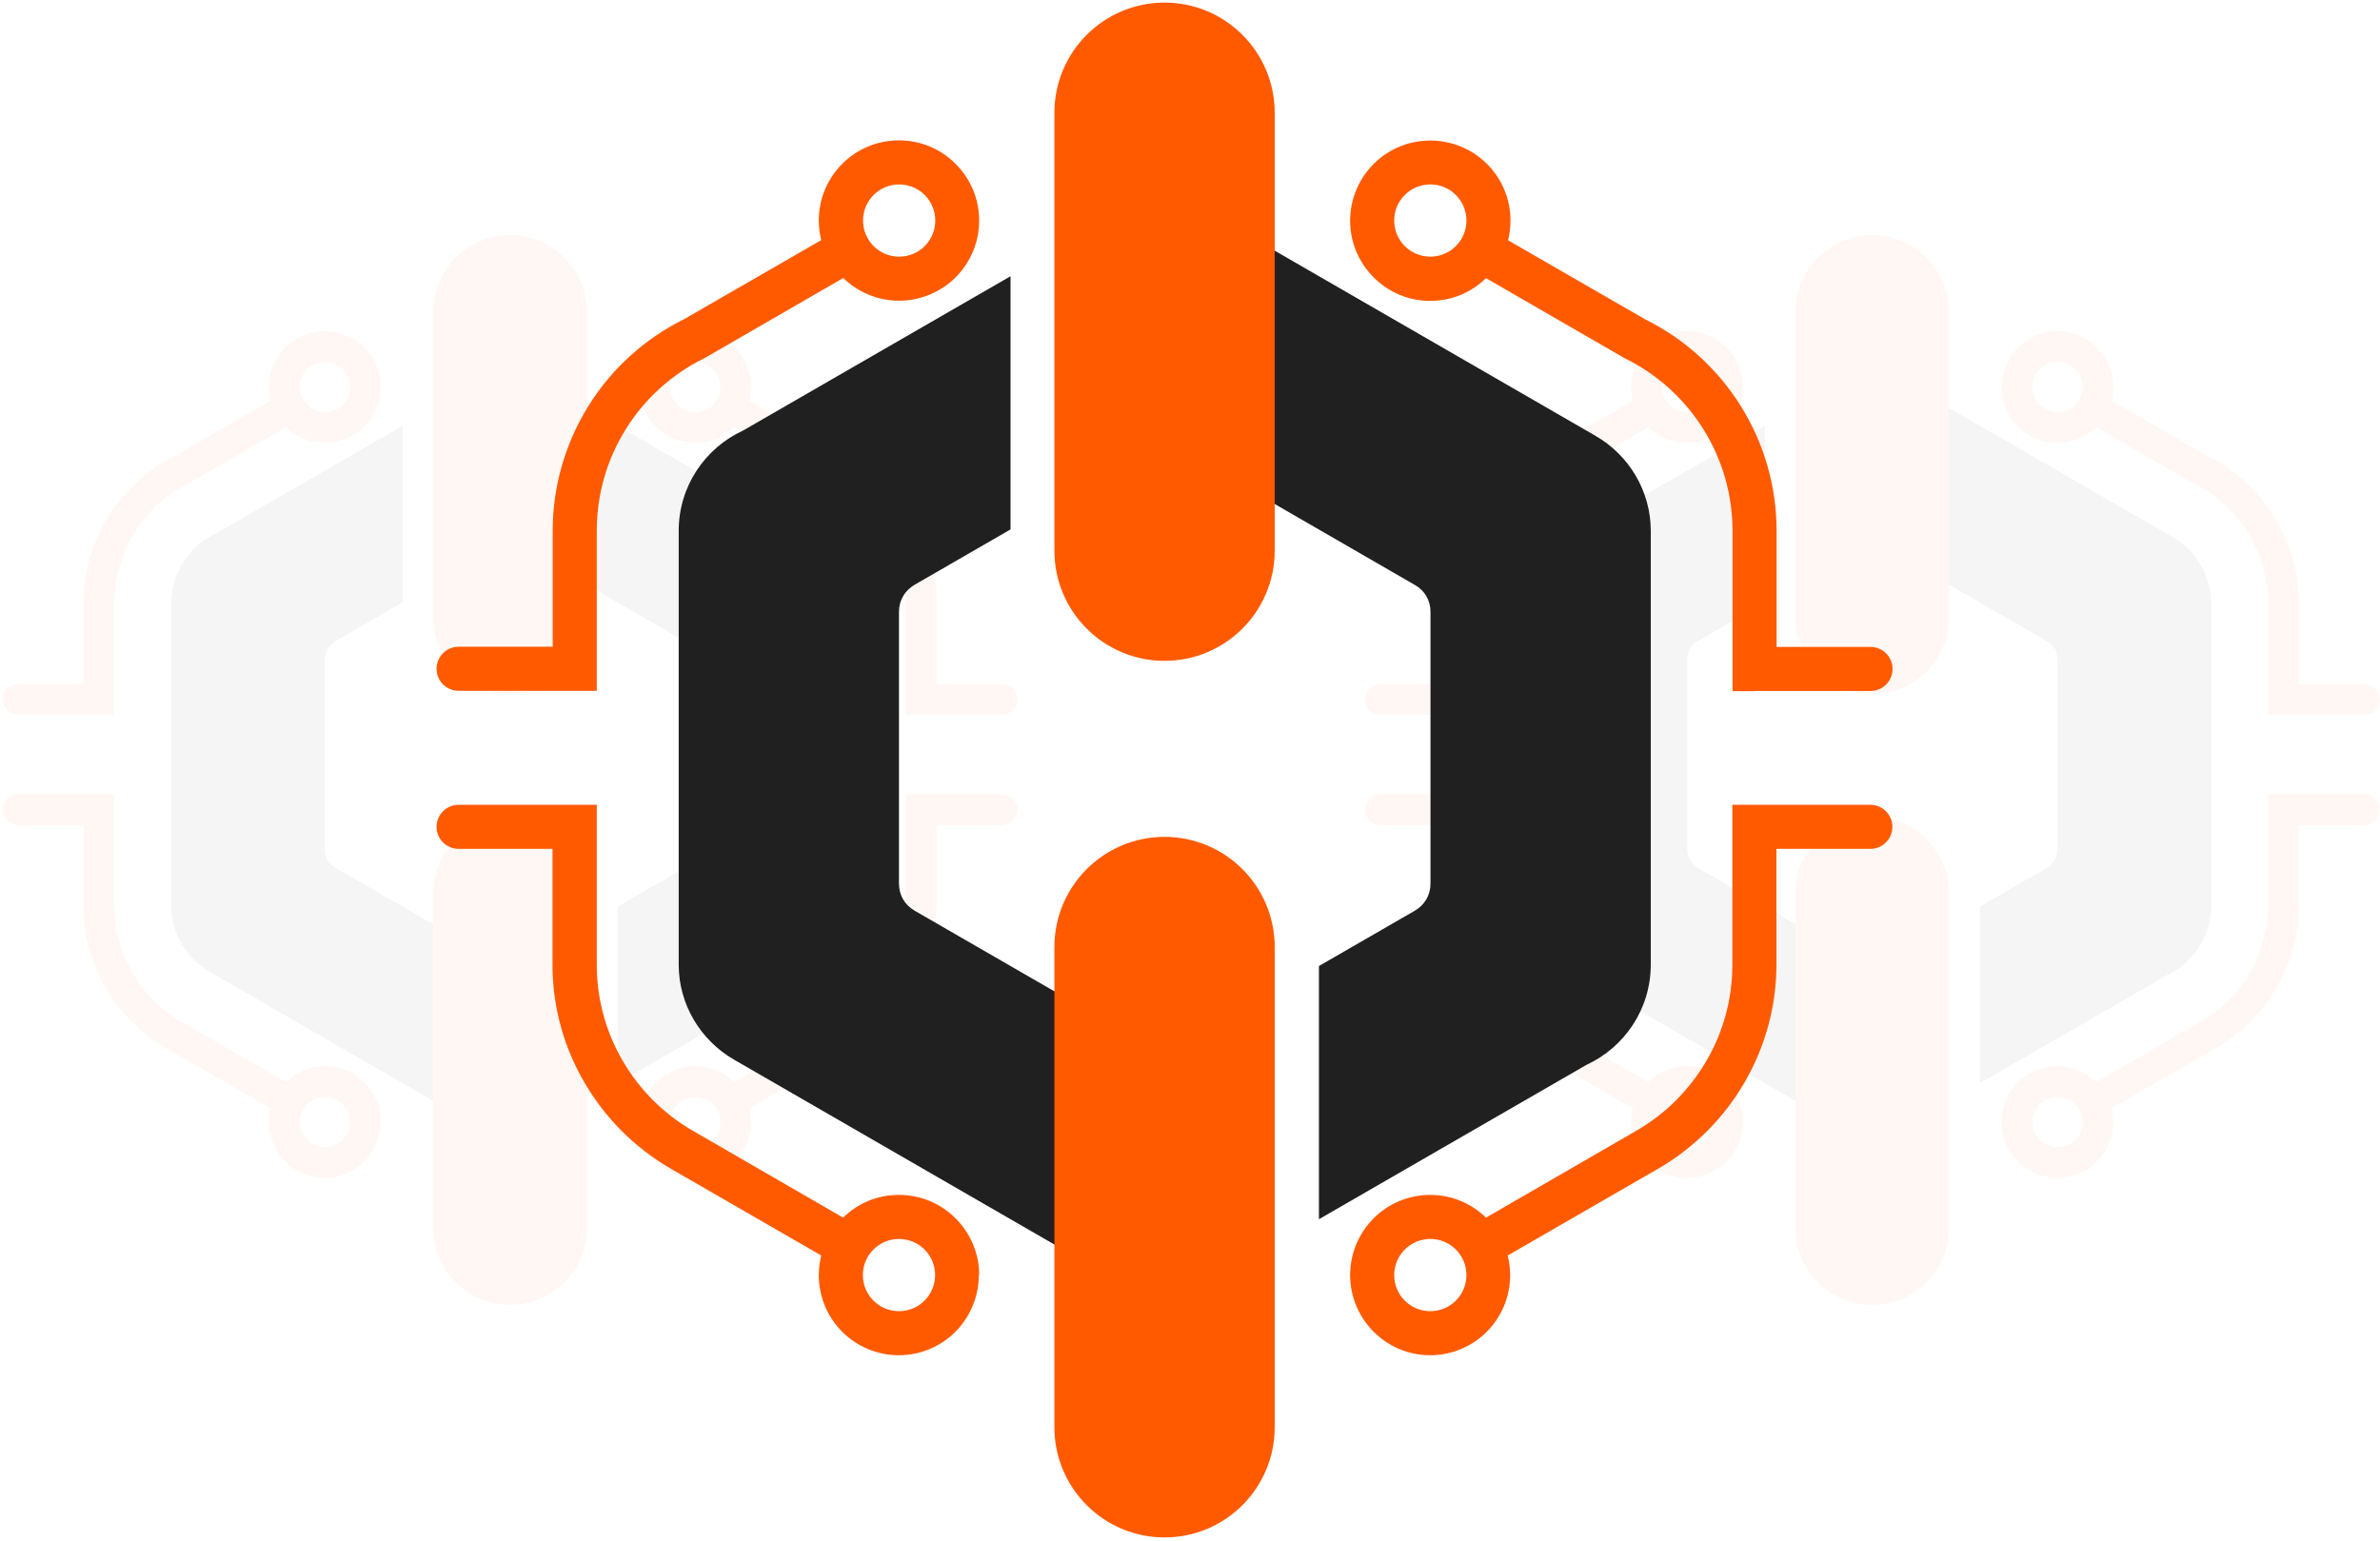 <svg width="565" height="366" viewBox="0 0 565 366" fill="none" xmlns="http://www.w3.org/2000/svg">
<g opacity="0.05">
<path d="M396.29 262.185C397.369 261.106 398.856 260.435 400.518 260.435C402.18 260.435 403.667 261.106 404.746 262.185C405.825 263.264 406.496 264.78 406.496 266.413C406.496 268.046 405.825 269.562 404.746 270.641C403.667 271.72 402.18 272.39 400.518 272.39C398.856 272.39 397.369 271.72 396.29 270.641C395.212 269.562 394.541 268.075 394.541 266.413C394.541 264.751 395.212 263.264 396.29 262.185ZM413.786 266.413C413.786 262.768 412.298 259.444 409.907 257.053C407.516 254.633 404.192 253.146 400.518 253.146C396.844 253.146 393.666 254.575 391.275 256.907L366.461 242.561C361.533 239.733 357.539 235.68 354.769 230.898C352.028 226.174 350.511 220.721 350.511 215.065V188.589H327.651C325.639 188.589 324.006 190.222 324.006 192.234C324.006 194.246 325.639 195.878 327.651 195.878H343.193V215.065C343.193 222.034 345.059 228.711 348.47 234.543C351.853 240.374 356.781 245.36 362.846 248.859L387.659 263.176C387.397 264.226 387.251 265.305 387.251 266.413C387.251 270.087 388.738 273.411 391.129 275.802C393.52 278.193 396.844 279.68 400.489 279.68C404.134 279.68 407.458 278.193 409.849 275.802C412.24 273.382 413.727 270.058 413.727 266.413H413.786Z" fill="#FF5A00"/>
<path d="M404.776 96.127C403.697 97.206 402.21 97.876 400.548 97.876C398.885 97.876 397.398 97.206 396.32 96.127C395.241 95.048 394.57 93.561 394.57 91.899C394.57 90.237 395.241 88.75 396.32 87.671C397.398 86.592 398.885 85.921 400.548 85.921C402.21 85.921 403.697 86.592 404.776 87.671C405.854 88.75 406.525 90.266 406.525 91.899C406.525 93.532 405.854 95.048 404.776 96.127ZM350.511 169.752V143.247C350.511 137.153 352.232 131.351 355.323 126.423C358.413 121.437 362.875 117.354 368.327 114.672L368.59 114.526L391.304 101.405C393.695 103.737 396.961 105.166 400.548 105.166C404.134 105.166 407.516 103.679 409.907 101.288C412.298 98.868 413.786 95.544 413.786 91.899C413.786 88.254 412.298 84.93 409.907 82.539C407.516 80.119 404.192 78.632 400.518 78.632C396.844 78.632 393.52 80.119 391.129 82.51C388.738 84.901 387.251 88.225 387.251 91.899C387.251 93.007 387.397 94.115 387.659 95.136L365.003 108.199C358.355 111.494 352.902 116.509 349.141 122.574C345.35 128.668 343.222 135.783 343.222 143.247V162.434H327.651C325.639 162.434 324.006 164.066 324.006 166.078C324.006 168.09 325.639 169.723 327.651 169.723H350.511V169.752Z" fill="#FF5A00"/>
<path d="M488.432 260.435C490.094 260.435 491.581 261.106 492.66 262.185C493.739 263.264 494.41 264.751 494.41 266.413C494.41 268.075 493.739 269.562 492.66 270.641C491.581 271.72 490.065 272.39 488.432 272.39C486.799 272.39 485.283 271.72 484.204 270.641C483.125 269.562 482.455 268.046 482.455 266.413C482.455 264.78 483.125 263.264 484.204 262.185C485.283 261.106 486.77 260.435 488.432 260.435ZM488.432 253.146C484.758 253.146 481.434 254.633 479.043 257.024C476.652 259.444 475.165 262.768 475.165 266.413C475.165 270.058 476.652 273.382 479.043 275.773C481.434 278.193 484.758 279.68 488.403 279.68C492.048 279.68 495.372 278.193 497.763 275.802C500.154 273.411 501.641 270.087 501.641 266.413C501.641 265.305 501.495 264.197 501.233 263.176L526.047 248.859C532.112 245.36 537.01 240.404 540.422 234.543C543.804 228.711 545.7 222.004 545.7 215.065V195.878H561.241C563.253 195.878 564.886 194.246 564.886 192.234C564.886 190.222 563.253 188.589 561.241 188.589H538.41V215.065C538.41 220.751 536.894 226.174 534.153 230.898C531.383 235.68 527.388 239.733 522.46 242.561L497.646 256.907C495.255 254.575 491.99 253.146 488.403 253.146H488.432Z" fill="#FF5A00"/>
<path d="M494.41 91.899C494.41 93.561 493.739 95.048 492.66 96.127C491.581 97.206 490.065 97.876 488.432 97.876C486.799 97.876 485.283 97.206 484.204 96.127C483.125 95.048 482.455 93.561 482.455 91.899C482.455 90.237 483.125 88.75 484.204 87.671C485.283 86.592 486.77 85.921 488.432 85.921C490.094 85.921 491.581 86.592 492.66 87.671C493.739 88.75 494.41 90.237 494.41 91.899ZM542.084 169.752H561.27C563.282 169.752 564.915 168.119 564.915 166.107C564.915 164.095 563.282 162.463 561.27 162.463H545.729V143.276C545.729 135.812 543.6 128.668 539.81 122.603C536.019 116.538 530.595 111.523 523.947 108.228L501.291 95.165C501.554 94.115 501.699 93.036 501.699 91.928C501.699 88.254 500.212 84.93 497.821 82.539C495.43 80.148 492.106 78.661 488.432 78.661C484.758 78.661 481.434 80.148 479.043 82.539C476.652 84.959 475.165 88.283 475.165 91.928C475.165 95.573 476.652 98.897 479.043 101.288C481.434 103.708 484.758 105.195 488.403 105.195C492.048 105.195 495.255 103.766 497.646 101.434L520.361 114.555L520.623 114.701C526.047 117.354 530.508 121.466 533.628 126.452C536.719 131.409 538.439 137.211 538.439 143.276V169.781H542.084V169.752Z" fill="#FF5A00"/>
<path d="M453.528 266.675C447.638 270.058 440.64 269.766 435.188 266.53L373.255 230.781C367.627 227.545 364.07 221.567 364.07 215.036V143.247C364.07 135.87 368.444 129.543 374.713 126.656L418.975 101.113V143.014L403.113 152.17C401.48 153.132 400.518 154.736 400.518 156.66V201.623C400.518 203.518 401.451 205.151 403.113 206.113L444.489 229.994L453.528 266.675ZM453.791 91.753L515.723 127.502C521.351 130.738 524.908 136.716 524.908 143.247V215.036C524.908 222.413 520.535 228.74 514.266 231.627L470.003 257.17V215.269L485.865 206.113C487.498 205.151 488.46 203.547 488.46 201.623V156.66C488.46 154.765 487.527 153.132 485.865 152.199L466.533 141.031L444.489 128.289L435.45 91.607C441.34 88.225 448.338 88.517 453.791 91.753Z" fill="#202020"/>
<path d="M426.235 74.054C426.235 63.994 434.4 55.83 444.459 55.83C454.519 55.83 462.684 63.994 462.684 74.054V146.542C462.684 156.602 454.519 164.766 444.459 164.766C434.4 164.766 426.235 156.602 426.235 146.542V74.054Z" fill="#FF5A00"/>
<path d="M426.235 212.12C426.235 202.06 434.4 193.895 444.459 193.895C454.519 193.895 462.684 202.06 462.684 212.12V291.606C462.684 301.665 454.519 309.83 444.459 309.83C434.4 309.83 426.235 301.665 426.235 291.606V212.12Z" fill="#FF5A00"/>
</g>
<g opacity="0.05">
<path d="M72.899 262.185C73.978 261.106 75.465 260.435 77.127 260.435C78.789 260.435 80.276 261.106 81.355 262.185C82.434 263.264 83.104 264.78 83.104 266.413C83.104 268.046 82.434 269.562 81.355 270.641C80.276 271.72 78.789 272.39 77.127 272.39C75.465 272.39 73.978 271.72 72.899 270.641C71.82 269.562 71.149 268.075 71.149 266.413C71.149 264.751 71.82 263.264 72.899 262.185ZM90.394 266.413C90.394 262.768 88.907 259.444 86.516 257.053C84.125 254.633 80.801 253.146 77.127 253.146C73.453 253.146 70.275 254.575 67.883 256.907L43.07 242.561C38.142 239.733 34.147 235.68 31.377 230.898C28.636 226.174 27.12 220.721 27.12 215.065V188.589H4.26C2.248 188.589 0.615 190.222 0.615 192.234C0.615 194.246 2.248 195.878 4.26 195.878H19.801V215.065C19.801 222.034 21.667 228.711 25.079 234.543C28.461 240.374 33.389 245.36 39.454 248.859L64.268 263.176C64.005 264.226 63.86 265.305 63.86 266.413C63.86 270.087 65.347 273.411 67.738 275.802C70.129 278.193 73.453 279.68 77.098 279.68C80.742 279.68 84.067 278.193 86.457 275.802C88.849 273.382 90.336 270.058 90.336 266.413H90.394Z" fill="#FF5A00"/>
<path d="M81.384 96.127C80.305 97.206 78.818 97.876 77.156 97.876C75.494 97.876 74.007 97.206 72.928 96.127C71.849 95.048 71.178 93.561 71.178 91.899C71.178 90.237 71.849 88.75 72.928 87.671C74.007 86.592 75.494 85.921 77.156 85.921C78.818 85.921 80.305 86.592 81.384 87.671C82.463 88.75 83.133 90.266 83.133 91.899C83.133 93.532 82.463 95.048 81.384 96.127ZM27.12 169.752V143.247C27.12 137.153 28.84 131.351 31.931 126.423C35.022 121.437 39.483 117.354 44.936 114.672L45.198 114.526L67.913 101.405C70.304 103.737 73.569 105.166 77.156 105.166C80.742 105.166 84.125 103.679 86.516 101.288C88.907 98.868 90.394 95.544 90.394 91.899C90.394 88.254 88.907 84.93 86.516 82.539C84.125 80.119 80.801 78.632 77.127 78.632C73.453 78.632 70.129 80.119 67.738 82.51C65.347 84.901 63.86 88.225 63.86 91.899C63.86 93.007 64.005 94.115 64.268 95.136L41.612 108.199C34.964 111.494 29.511 116.509 25.749 122.574C21.959 128.668 19.83 135.783 19.83 143.247V162.434H4.26C2.248 162.434 0.615 164.066 0.615 166.078C0.615 168.09 2.248 169.723 4.26 169.723H27.12V169.752Z" fill="#FF5A00"/>
<path d="M165.041 260.435C166.703 260.435 168.19 261.106 169.269 262.185C170.347 263.264 171.018 264.751 171.018 266.413C171.018 268.075 170.347 269.562 169.269 270.641C168.19 271.72 166.673 272.39 165.041 272.39C163.408 272.39 161.891 271.72 160.813 270.641C159.734 269.562 159.063 268.046 159.063 266.413C159.063 264.78 159.734 263.264 160.813 262.185C161.891 261.106 163.379 260.435 165.041 260.435ZM165.041 253.146C161.367 253.146 158.043 254.633 155.652 257.024C153.261 259.444 151.773 262.768 151.773 266.413C151.773 270.058 153.261 273.382 155.652 275.773C158.043 278.193 161.367 279.68 165.011 279.68C168.656 279.68 171.98 278.193 174.371 275.802C176.762 273.411 178.249 270.087 178.249 266.413C178.249 265.305 178.104 264.197 177.841 263.176L202.655 248.859C208.72 245.36 213.619 240.404 217.03 234.543C220.413 228.711 222.308 222.004 222.308 215.065V195.878H237.849C239.861 195.878 241.494 194.246 241.494 192.234C241.494 190.222 239.861 188.589 237.849 188.589H215.018V215.065C215.018 220.751 213.502 226.174 210.761 230.898C207.991 235.68 203.996 239.733 199.069 242.561L174.255 256.907C171.864 254.575 168.598 253.146 165.011 253.146H165.041Z" fill="#FF5A00"/>
<path d="M171.018 91.899C171.018 93.561 170.347 95.048 169.269 96.127C168.19 97.206 166.673 97.876 165.041 97.876C163.408 97.876 161.891 97.206 160.813 96.127C159.734 95.048 159.063 93.561 159.063 91.899C159.063 90.237 159.734 88.75 160.813 87.671C161.891 86.592 163.379 85.921 165.041 85.921C166.703 85.921 168.19 86.592 169.269 87.671C170.347 88.75 171.018 90.237 171.018 91.899ZM218.692 169.752H237.879C239.891 169.752 241.523 168.119 241.523 166.107C241.523 164.095 239.891 162.463 237.879 162.463H222.337V143.276C222.337 135.812 220.209 128.668 216.418 122.603C212.627 116.538 207.204 111.523 200.556 108.228L177.899 95.165C178.162 94.115 178.308 93.036 178.308 91.928C178.308 88.254 176.821 84.93 174.43 82.539C172.039 80.148 168.715 78.661 165.041 78.661C161.367 78.661 158.043 80.148 155.652 82.539C153.261 84.959 151.773 88.283 151.773 91.928C151.773 95.573 153.261 98.897 155.652 101.288C158.043 103.708 161.367 105.195 165.011 105.195C168.656 105.195 171.864 103.766 174.255 101.434L196.969 114.555L197.232 114.701C202.655 117.354 207.116 121.466 210.236 126.452C213.327 131.409 215.047 137.211 215.047 143.276V169.781H218.692V169.752Z" fill="#FF5A00"/>
<path d="M130.137 266.675C124.247 270.058 117.249 269.766 111.796 266.53L49.863 230.781C44.236 227.545 40.678 221.567 40.678 215.036V143.247C40.678 135.87 45.052 129.543 51.321 126.656L95.584 101.113V143.014L79.722 152.17C78.089 153.132 77.126 154.736 77.126 156.66V201.623C77.126 203.518 78.059 205.151 79.722 206.113L121.097 229.994L130.137 266.675ZM130.399 91.753L192.332 127.502C197.959 130.738 201.517 136.716 201.517 143.247V215.036C201.517 222.413 197.143 228.74 190.874 231.627L146.611 257.17V215.269L162.473 206.113C164.106 205.151 165.069 203.547 165.069 201.623V156.66C165.069 154.765 164.135 153.132 162.473 152.199L143.141 141.031L121.097 128.289L112.058 91.607C117.948 88.225 124.946 88.517 130.399 91.753Z" fill="#202020"/>
<path d="M102.844 74.054C102.844 63.994 111.008 55.83 121.068 55.83C131.128 55.83 139.292 63.994 139.292 74.054V146.542C139.292 156.602 131.128 164.766 121.068 164.766C111.008 164.766 102.844 156.602 102.844 146.542V74.054Z" fill="#FF5A00"/>
<path d="M102.844 212.12C102.844 202.06 111.008 193.895 121.068 193.895C131.128 193.895 139.292 202.06 139.292 212.12V291.606C139.292 301.665 131.128 309.83 121.068 309.83C111.008 309.83 102.844 301.665 102.844 291.606V212.12Z" fill="#FF5A00"/>
</g>
<path d="M207.348 296.685C208.896 295.137 211.03 294.175 213.414 294.175C215.799 294.175 217.933 295.137 219.48 296.685C221.028 298.233 221.991 300.408 221.991 302.751C221.991 305.094 221.028 307.269 219.48 308.817C217.933 310.365 215.799 311.328 213.414 311.328C211.03 311.328 208.896 310.365 207.348 308.817C205.8 307.269 204.838 305.136 204.838 302.751C204.838 300.367 205.8 298.233 207.348 296.685ZM232.449 302.751C232.449 297.522 230.316 292.753 226.885 289.322C223.455 285.85 218.686 283.716 213.414 283.716C208.143 283.716 203.583 285.766 200.153 289.113L164.551 268.53C157.48 264.472 151.749 258.657 147.775 251.796C143.842 245.018 141.667 237.195 141.667 229.079V191.093H108.868C105.981 191.093 103.638 193.435 103.638 196.322C103.638 199.209 105.981 201.551 108.868 201.551H131.166V229.079C131.166 239.078 133.843 248.658 138.738 257.025C143.591 265.392 150.661 272.546 159.363 277.566L194.965 298.108C194.588 299.614 194.379 301.162 194.379 302.751C194.379 308.023 196.513 312.792 199.943 316.222C203.374 319.653 208.143 321.786 213.372 321.786C218.602 321.786 223.371 319.653 226.802 316.222C230.232 312.75 232.366 307.981 232.366 302.751H232.449Z" fill="#FF5A00"/>
<path d="M219.522 58.432C217.974 59.98 215.841 60.943 213.456 60.943C211.072 60.943 208.938 59.98 207.39 58.432C205.842 56.885 204.88 54.751 204.88 52.366C204.88 49.982 205.842 47.848 207.39 46.3C208.938 44.752 211.072 43.79 213.456 43.79C215.841 43.79 217.974 44.752 219.522 46.3C221.07 47.848 222.032 50.023 222.032 52.366C222.032 54.709 221.07 56.885 219.522 58.432ZM141.667 164.067V126.038C141.667 117.295 144.135 108.97 148.569 101.899C153.004 94.746 159.405 88.889 167.228 85.04L167.605 84.831L200.194 66.005C203.625 69.351 208.31 71.401 213.456 71.401C218.602 71.401 223.455 69.268 226.885 65.837C230.316 62.365 232.449 57.596 232.449 52.366C232.449 47.137 230.316 42.368 226.885 38.937C223.455 35.465 218.686 33.331 213.414 33.331C208.143 33.331 203.374 35.465 199.943 38.895C196.513 42.326 194.379 47.095 194.379 52.366C194.379 53.956 194.588 55.546 194.965 57.01L162.459 75.752C152.92 80.48 145.097 87.675 139.7 96.377C134.262 105.121 131.208 115.329 131.208 126.038V153.566H108.868C105.981 153.566 103.638 155.909 103.638 158.796C103.638 161.682 105.981 164.025 108.868 164.025H141.667V164.067Z" fill="#FF5A00"/>
<path d="M339.549 294.175C341.934 294.175 344.068 295.137 345.615 296.685C347.163 298.233 348.126 300.367 348.126 302.751C348.126 305.136 347.163 307.269 345.615 308.817C344.068 310.365 341.892 311.328 339.549 311.328C337.206 311.328 335.031 310.365 333.483 308.817C331.935 307.269 330.973 305.094 330.973 302.751C330.973 300.408 331.935 298.233 333.483 296.685C335.031 295.137 337.165 294.175 339.549 294.175ZM339.549 283.716C334.278 283.716 329.509 285.85 326.078 289.28C322.648 292.753 320.514 297.522 320.514 302.751C320.514 307.981 322.648 312.75 326.078 316.18C329.509 319.653 334.278 321.786 339.507 321.786C344.737 321.786 349.506 319.653 352.937 316.222C356.367 312.792 358.501 308.023 358.501 302.751C358.501 301.162 358.292 299.572 357.915 298.108L393.517 277.566C402.219 272.546 409.247 265.434 414.142 257.025C418.995 248.658 421.714 239.036 421.714 229.079V201.551H444.012C446.899 201.551 449.242 199.209 449.242 196.322C449.242 193.435 446.899 191.093 444.012 191.093H411.255V229.079C411.255 237.237 409.08 245.018 405.147 251.796C401.173 258.657 395.441 264.472 388.371 268.53L352.769 289.113C349.339 285.766 344.653 283.716 339.507 283.716H339.549Z" fill="#FF5A00"/>
<path d="M348.126 52.366C348.126 54.751 347.163 56.884 345.615 58.432C344.068 59.98 341.892 60.942 339.549 60.942C337.206 60.942 335.031 59.98 333.483 58.432C331.935 56.884 330.973 54.751 330.973 52.366C330.973 49.981 331.935 47.848 333.483 46.3C335.031 44.752 337.165 43.79 339.549 43.79C341.934 43.79 344.068 44.752 345.615 46.3C347.163 47.848 348.126 49.981 348.126 52.366ZM416.526 164.067H444.054C446.941 164.067 449.284 161.724 449.284 158.837C449.284 155.951 446.941 153.608 444.054 153.608H421.756V126.08C421.756 115.37 418.702 105.12 413.263 96.419C407.825 87.717 400.043 80.521 390.505 75.794L357.999 57.052C358.375 55.545 358.584 53.998 358.584 52.408C358.584 47.137 356.451 42.367 353.02 38.937C349.59 35.506 344.821 33.373 339.549 33.373C334.278 33.373 329.509 35.506 326.078 38.937C322.648 42.409 320.514 47.178 320.514 52.408C320.514 57.637 322.648 62.407 326.078 65.837C329.509 69.309 334.278 71.443 339.507 71.443C344.737 71.443 349.339 69.393 352.769 66.046L385.359 84.872L385.736 85.081C393.517 88.888 399.918 94.787 404.394 101.941C408.829 109.053 411.297 117.378 411.297 126.08V164.108H416.526V164.067Z" fill="#FF5A00"/>
<path d="M289.471 303.128C281.02 307.981 270.979 307.562 263.156 302.919L174.298 251.628C166.224 246.985 161.12 238.408 161.12 229.037V126.038C161.12 115.454 167.395 106.376 176.39 102.234L239.896 65.586V125.704L217.137 138.84C214.794 140.221 213.414 142.522 213.414 145.283V209.793C213.414 212.512 214.753 214.855 217.137 216.236L276.502 250.499L289.471 303.128ZM289.847 52.157L378.706 103.447C386.78 108.091 391.884 116.667 391.884 126.038V229.037C391.884 239.622 385.608 248.7 376.614 252.842L313.108 289.489V229.372L335.866 216.236C338.209 214.855 339.59 212.554 339.59 209.793V145.283C339.59 142.563 338.251 140.221 335.866 138.882L308.129 122.859L276.502 104.577L263.533 51.948C271.983 47.095 282.024 47.513 289.847 52.157Z" fill="#202020"/>
<path d="M250.312 26.763C250.312 12.33 262.025 0.616 276.459 0.616C290.892 0.616 302.606 12.33 302.606 26.763V130.766C302.606 145.199 290.892 156.913 276.459 156.913C262.025 156.913 250.312 145.199 250.312 130.766V26.763Z" fill="#FF5A00"/>
<path d="M250.312 224.853C250.312 210.42 262.025 198.706 276.459 198.706C290.892 198.706 302.606 210.42 302.606 224.853V338.897C302.606 353.33 290.892 365.044 276.459 365.044C262.025 365.044 250.312 353.33 250.312 338.897V224.853Z" fill="#FF5A00"/>
</svg>
